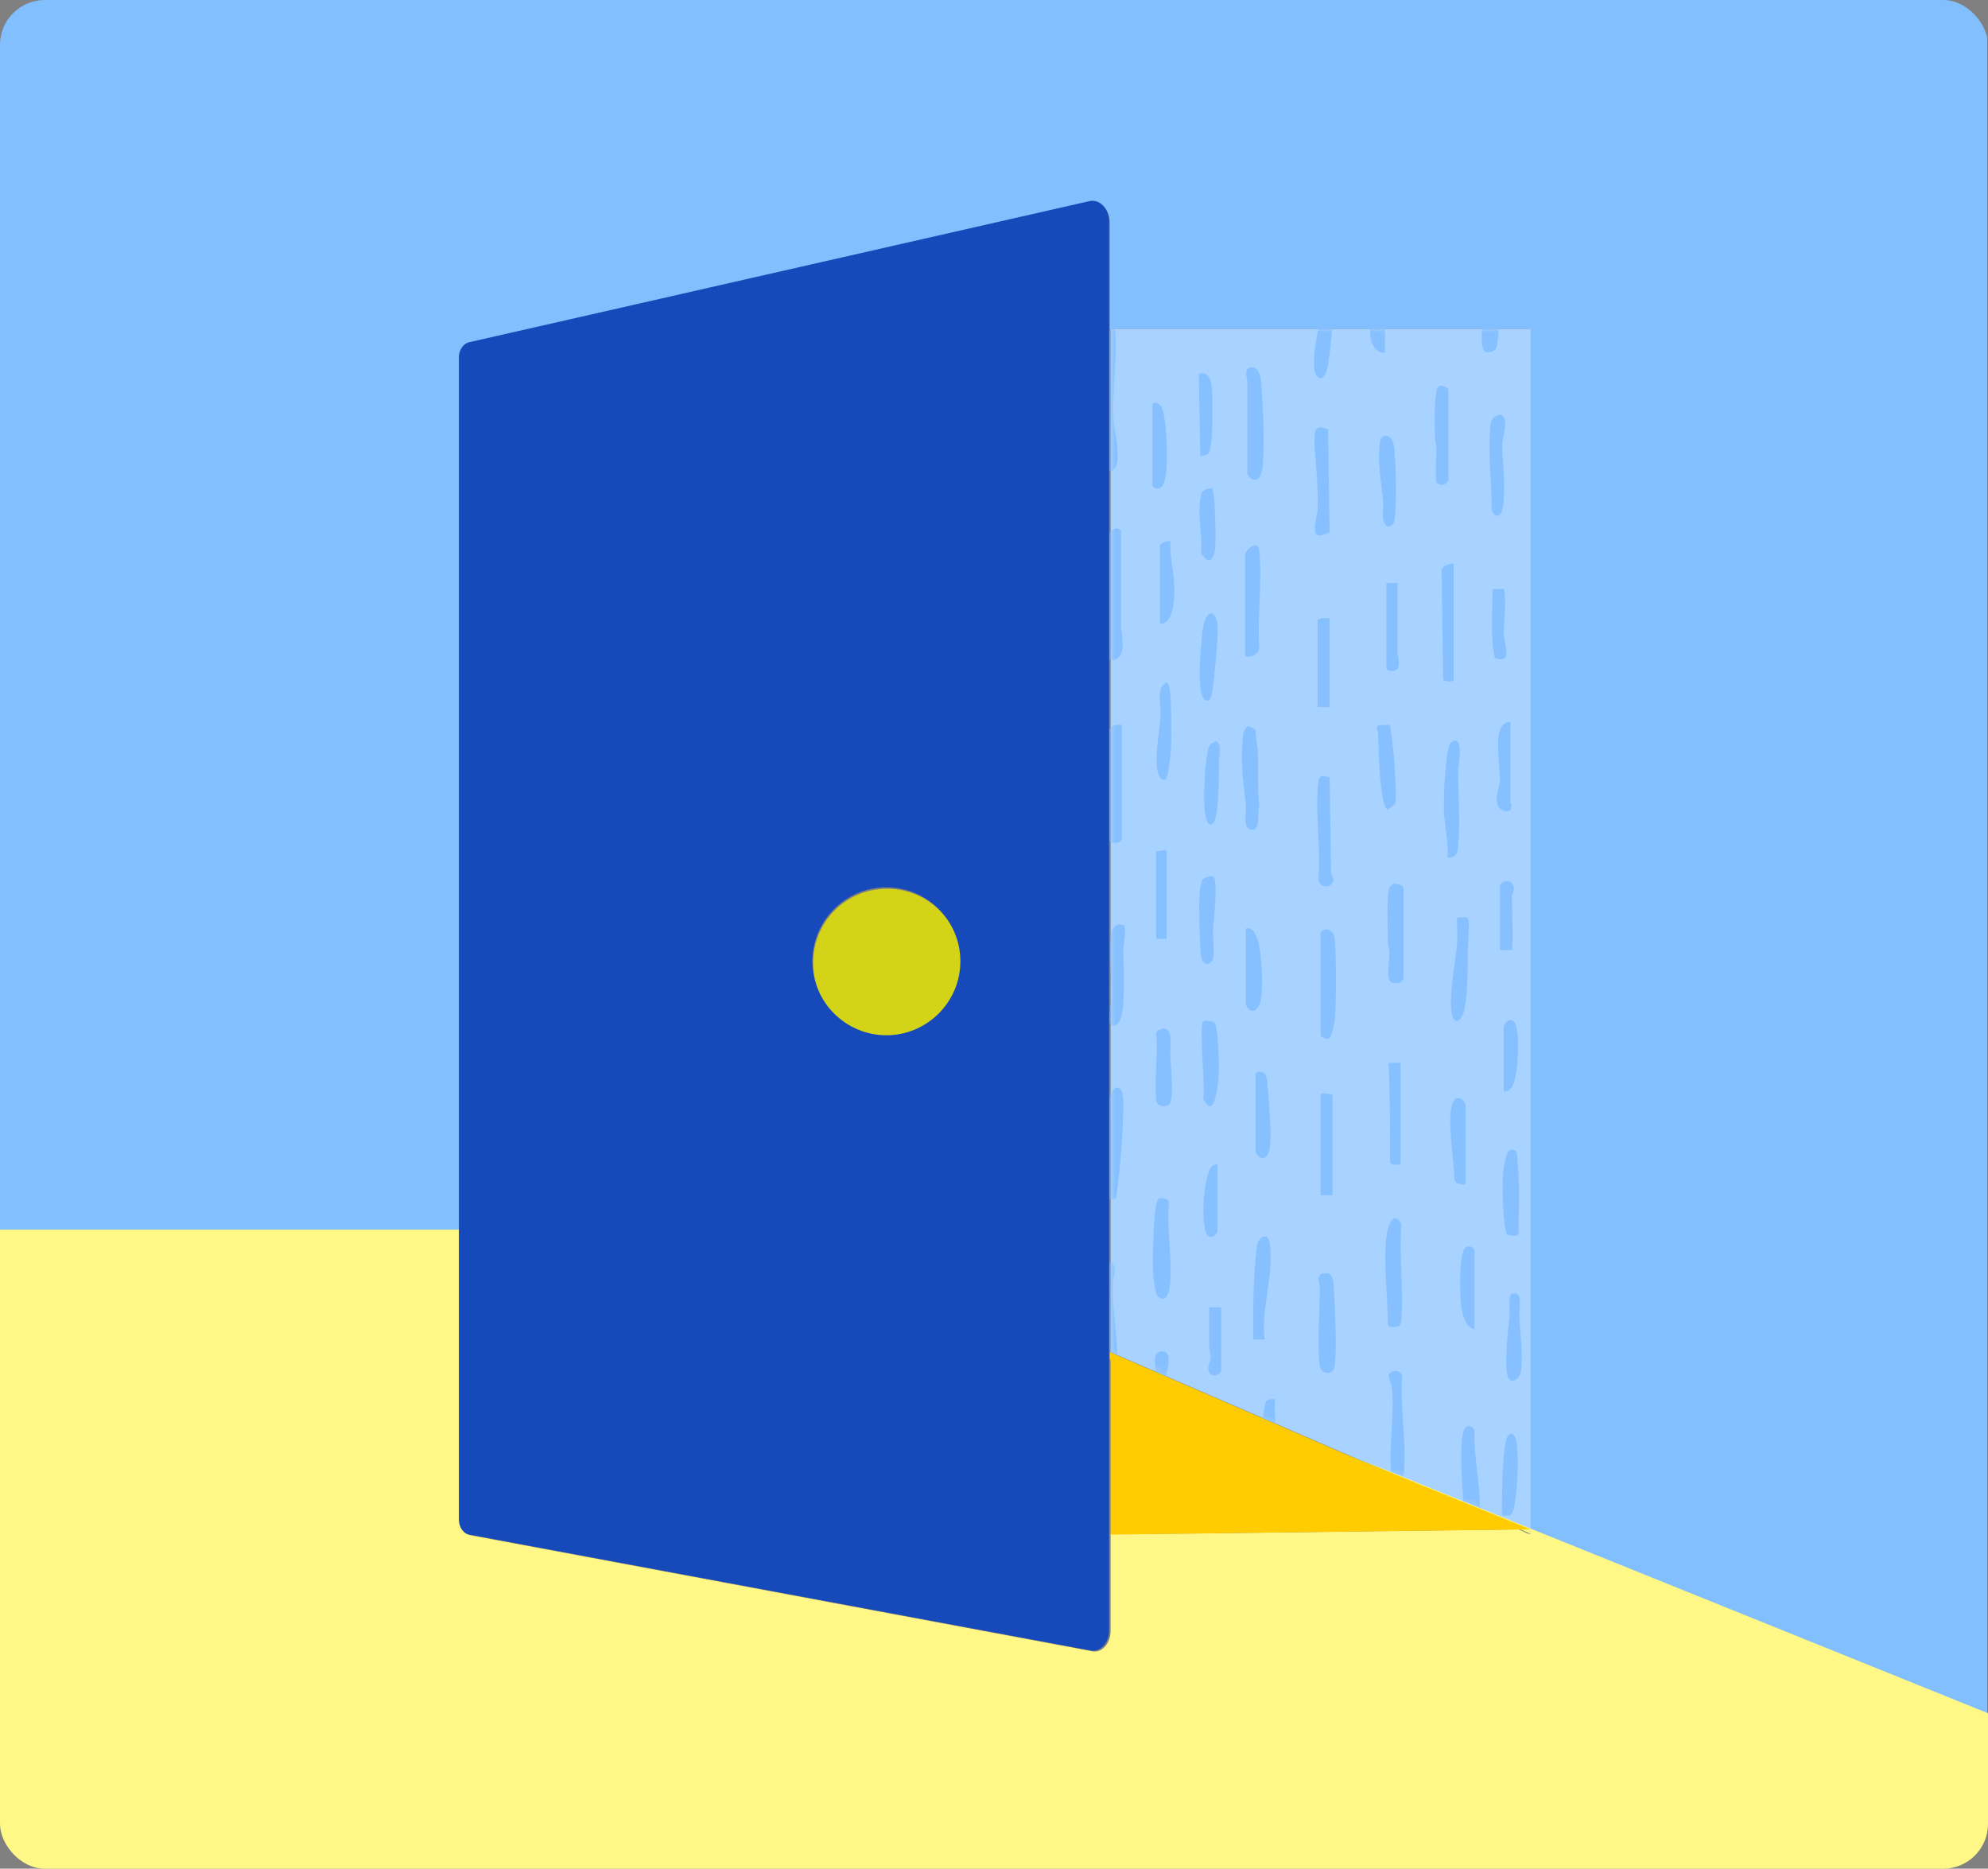 <?xml version="1.0" encoding="UTF-8"?>
<svg id="Layer_1" xmlns="http://www.w3.org/2000/svg" xmlns:xlink="http://www.w3.org/1999/xlink" version="1.1" viewBox="0 0 266 250">
  <rect x="0" y="0" width="266" height="250" fill="#808080" stroke="none"/>
  <!-- Generator: Adobe Illustrator 29.8.3, SVG Export Plug-In . SVG Version: 2.1.1 Build 3)  -->
  <defs>
    <style>
      .st0 {
        fill: none;
      }

      .st1 {
        mask: url(#mask);
      }

      .st2 {
        fill: #86c0ff;
      }

      .st3 {
        fill: #d3d318;
      }

      .st4 {
        fill: #fff886;
      }

      .st5 {
        fill: #fff;
      }

      .st6 {
        fill: #164aba;
      }

      .st7 {
        fill: #ffcc01;
      }

      .st8 {
        fill: #82bfff;
      }

      .st9 {
        clip-path: url(#clippath);
      }

      .st10 {
        fill: #a8d2ff;
      }
    </style>
    <clipPath id="clippath">
      <rect class="st0" width="266" height="250" rx="6" ry="6"/>
    </clipPath>
    <mask id="mask" x="146.8" y="33" width="58" height="178.6" maskUnits="userSpaceOnUse">
      <g id="mask0_4600_6553">
        <path class="st5" d="M148.6,44v136.9l33.5,14.5,22.7,9.2V44h-56.2Z"/>
      </g>
    </mask>
  </defs>
  <g class="st9">
    <g>
      <path class="st8" d="M61.5,48c0-1,.6-1.8,1.3-2l83.1-18.9c1.4-.3,2.6,1,2.6,2.7v14.2h56.2v160.6l61.2,24.7V0H0v164.5h61.5V48Z"/>
      <path class="st10" d="M148.6,44v136.9l33.5,14.5,22.7,9.2V44h-56.2Z"/>
      <g class="st1">
        <g>
          <path class="st2" d="M148,63c-.2-1.9,0-3.8-.2-5.7-.2-4.1-.4-8.3-.5-12.4,0-.8-.7-4.1.6-4.1s1.3,2.5,1.3,3.2c.3,4-.4,8.1-.2,12.1,0,1.4,1.4,6.3-.3,6.9-.2,0-.5,0-.8,0h0Z"/>
          <path class="st2" d="M149.2,70.7c.4,0,.7,0,.8.4,0,4.2,0,8.4,0,12.6,0,1.3.8,3.8-.7,4.5-.3.1-.7.3-.9,0-.2-5.4-.3-10.8-.3-16.2,0-.5.7-1.2,1.2-1.3h0Z"/>
          <path class="st2" d="M148.1,168.9c1.7-.3.8,2.1.8,2.9-.2,2.9,1.3,11,.1,13.1-.5.8-1.4.5-1.6-.3-.4-1.9-.1-4.6-.2-6.7,0-2.3-.4-4.8-.2-7.1,0-.7.2-1.7,1-1.8Z"/>
          <path class="st2" d="M150.1,96.9v15.3c0,.6-1.6.9-1.9,0-.3-1,0-4.7,0-6.1,0-.5-.2-.9-.2-1.4,0-1.8-.1-5.1.3-6.7.2-1,.9-1.1,1.8-1h0Z"/>
          <path class="st2" d="M167.2,49.2c1.4-.4,1.6,1.8,1.6,2.7.2,2.8.4,7.1.2,9.8,0,.7-.2,2.5-1.1,2.5-.4,0-1-.5-1-.9,0-4,0-8.1,0-12.1,0-.6-.5-1.8.3-2h0Z"/>
          <path class="st2" d="M187.3,177.3c-.3.3-1.4.4-1.6-.1,0-3.5-.5-7.1-.3-10.6,0-.7.3-3.4,1.2-3.6.5,0,1,.6.9,1.1-.3,4,.3,8.3,0,12.2,0,.3,0,.7-.2.9h0Z"/>
          <path class="st2" d="M166.6,74.2c.1-.7,1.8-2.2,1.9-.4.4,4.1-.3,8.8,0,12.9-.2,1.2-1.9,1.4-1.9.9v-13.5Z"/>
          <path class="st2" d="M176.7,124.8c.2-.7,1.8-.7,1.9.9.2,2.6.2,8,0,10.7,0,.4-.5,2.4-.7,2.5-.3.2-1.2-.1-1.2-.4v-13.6Z"/>
          <path class="st2" d="M187.7,131.1c-.1.5-1.6.7-1.8,0-.3-.5,0-2.8,0-3.6,0-.5-.2-.9-.2-1.4,0-1.4-.2-6.3.2-7.3.4-1.1,1.9-.3,1.9,0v12.2h0Z"/>
          <path class="st2" d="M170.6,187.3c-.2,2.4.4,4.7.5,7.1,0,1.5-.2,3.6-.3,5.1-.1,1.2,0,3.6-1.6,3.2-.7-.2,0-3.6,0-4.3.1-2.8-.4-5.7-.2-8.6,0-.4.2-2,.4-2.3.3-.4.8-.3,1.2-.3Z"/>
          <path class="st2" d="M154.9,160.4c.5-.2,1.6-.1,1.5.6-.3,3.3.4,6.9.2,10.2,0,.7-.3,3.4-1.6,2.3-.5-.4-.6-2.2-.7-3-.1-2.2,0-5.5.2-7.7,0-.5.2-2.2.5-2.3h0Z"/>
          <path class="st2" d="M177,170.4c1.5-.4,1.4,1.2,1.5,2.3.1,2.3.3,6.1.2,8.4,0,.4-.1,1.7-.2,2-.3.8-1.7.8-1.9-.3-.4-3,0-7.3,0-10.5,0-.6-.6-1.7.5-2h0Z"/>
          <path class="st2" d="M193.7,114.7c.1-2.1-.4-4.2-.5-6.2,0-1.6,0-3.5.2-5.1,0-.7.3-3.7.7-4,1.8-1.5,1.1,2.8,1,3.5,0,3.3.3,7.2,0,10.3-.1,1-.3,1.6-1.4,1.5h0Z"/>
          <path class="st2" d="M166.8,97.2c.3-.1,1,.2,1.2.5,0,.2.2,2.3.3,2.7.1,2.5-.1,5,.2,7.5-.4.8.3,3.1-1,3.1s-.7-2.4-.8-3.2c-.1-1.8-.5-3.7-.5-5.4,0-.8-.2-4.9.7-5.1h0Z"/>
          <path class="st2" d="M196.1,191c.4-.5,1.2-.1,1.2.6-.2,3.7,1.3,8.8.4,12.4-.2,1-1.2.9-1.8.2,0-3.7-.6-7.8-.3-11.5,0-.3.2-1.4.4-1.6Z"/>
          <path class="st2" d="M154.5,195.6c-.2-.2-.4-1.1-.4-1.4-.3-3.6.6-7.4.5-11,0-.7-.5-2.5,1-2.4,1.4.1.5,2.6.4,3.4-.1,2.4.5,9.5-.5,11.2-.2.4-.6.6-1,.2h0Z"/>
          <path class="st2" d="M148.9,194.1c-.7,3.7-.2,7.5-.3,11.3,0,.9-.3,1.9-.2,2.9h-1.6c0-4.8-.3-9.6.5-14.3l1.6.2h0Z"/>
          <path class="st2" d="M149.9,145.7c.5.5.4,2.1.4,2.9-.1,3.6-.4,7.5-.9,11.2-.1.9-.4.6-1.2.6l.2-13.4c0-.7.8-2,1.5-1.3h0Z"/>
          <path class="st2" d="M194.5,75.4v15.5c0,.4-1.3.3-1.4,0l-.2-14.5c0-.7,1-1,1.6-1h0Z"/>
          <path class="st2" d="M194.9,122.8c0,0,1.4-.2,1.5,0,.3.5,0,3.3,0,4.1,0,2.5,0,5.3-.4,7.8,0,.7-.8,2.6-1.5,1.6-1-1.5.4-8.4.5-10.5,0-.5-.1-2.9,0-3.1h0Z"/>
          <path class="st2" d="M169.3,179.2h-1.6c0-1.5,0-3.1,0-4.6,0-2.4.2-5.8.5-8,.2-1.1,1.5-1.9,1.7-.2.6,4-1.2,8.8-.7,12.8Z"/>
          <path class="st2" d="M177.3,37.3c1.1-.3,1.1,1.7,1.1,2.3,0,2.7-.2,5.7-.6,8.4,0,.6-.5,3.5-1.6,2.3-.9-1.1,0-5,.2-6.5,0-1.2-.4-6.2.8-6.5h0Z"/>
          <path class="st2" d="M186.3,183.5c.6-.2,1.3,0,1.3.8-.3,4.1.7,9.1.2,13.1-.1,1.1-1.4,1.1-1.6,0-.5-3.6.5-8.4,0-11.9,0-.5-.9-1.7.1-2h0Z"/>
          <path class="st2" d="M177.7,57.4l.2,13.8c-3,1.6-1.7-1.5-1.6-3.1.1-2.9-.2-5.6-.4-8.4,0-1.5-.3-3.1,1.7-2.3h0Z"/>
          <path class="st2" d="M177.9,103.9l.2,12.7c0,.7.7,1,0,1.7-.6.6-1.6.2-1.7-.6.4-4.1-.5-9.2,0-13.1.1-.9.6-.9,1.4-.6h0Z"/>
          <path class="st2" d="M161,136.6c.1-.1,1.3,0,1.5.2s.4,1.6.4,2c.2,2,.3,4.7,0,6.6-.2,1.3-.7,4.1-1.9,1.6.3-1.4-.6-9.9,0-10.4Z"/>
          <path class="st2" d="M200.4,55.5c1.8-.2.6,3.1.6,3.9,0,2.3.4,4.8.2,7.2,0,.5-.1,2.4-.8,2.4-.4,0-.7-.4-.8-.8,0-3.6-.5-7.3-.2-10.8,0-.6.1-1.7,1-1.8Z"/>
          <path class="st2" d="M185,58.4c1.4-.5,1.6,1.4,1.6,2.3.2,2.3.3,6.5,0,8.8,0,.6-.7,1.3-1.2.7-.6-.6-.3-2-.3-2.8-.2-2.5-.8-5.3-.5-7.9,0-.3.1-1,.5-1.1Z"/>
          <path class="st2" d="M201.7,165.2c-.6-.6-.7-6.6-.6-7.8,0-.6.3-3.6,1.1-3.6s.7.5.8.8c0,.6.2,2.1.2,2.8.1,2.5,0,5,0,7.5,0,.6-1.2.5-1.5.2h0Z"/>
          <path class="st2" d="M193.7,64.4c-.2.6-1.4.6-1.5,0-.2-.7,0-3.5,0-4.5,0-.5-.2-.9-.2-1.4,0-1.1-.2-6.3.5-6.8.4-.3,1.3.2,1.3.5v12.2h0Z"/>
          <path class="st2" d="M178.3,146.4v13.5h-1.6v-13.4c0-.4,1.3-.2,1.6,0h0Z"/>
          <path class="st2" d="M150.3,123.7c.5.3,0,2.8,0,3.4,0,2.2.4,7.8-.5,9.5-.2.3-.4.6-.8.6-1.1,0-.3-2.7-.3-3.4.1-2.7-.4-6.6,0-9.1.1-.7,1-1.3,1.5-.9h0Z"/>
          <path class="st2" d="M185.3,47.2c-1.1,0-1.7-.9-1.9-1.9-.2-1.5-.1-5,0-6.6,0-1.2.3-2.3.7-3.4.3-.2,1.2,1,1.2,1.1v10.8Z"/>
          <path class="st2" d="M191.7,33.1c.9-.3,1.4,1.5,1.5,2.2.2,1.7.2,6.4,0,8-.2,1.4-1.6.5-1.9-.4.2-2.7-.4-5.4-.2-8,0-.4.2-1.7.6-1.8Z"/>
          <path class="st2" d="M162.3,117.2c.8.6,0,6.4,0,7.6,0,1,.2,2.6,0,3.5-.2.8-1.4,1.1-1.6-.5-.2-1.9-.3-6.3-.2-8.2,0-.4.2-1.6.4-1.9.2-.3,1.1-.6,1.4-.4h0Z"/>
          <path class="st2" d="M155.5,137.6c1.6-.1,1,2.5,1.1,3.6,0,1.2.6,5.9-.2,6.6-.6.4-1.6.2-1.7-.6-.3-2.8.3-6.1,0-8.9,0-.4.5-.6.8-.6h0Z"/>
          <path class="st2" d="M162.5,82.4c.2.2.4.9.4,1.2.1,1.6-.2,4.6-.4,6.3,0,.6-.3,3.3-.6,3.6-.9.9-1.3-1.1-1.3-1.7-.2-1.8,0-4.5.2-6.3,0-.6.4-4.4,1.7-3.2h0Z"/>
          <path class="st2" d="M166.7,124.2c1.1-.2,1.4,1.1,1.7,1.9.4,1.8.7,6.4.2,8.1-.2.5-.6,1.2-1.2,1-.2,0-.7-.6-.7-.8v-10.2Z"/>
          <path class="st2" d="M196.1,158.4c-.2.2-1.5,0-1.5-.7,0-2.2-1.1-8.4-.2-10.2.6-1.3,1.7-.2,1.7.5v10.4h0Z"/>
          <path class="st2" d="M156,104.2c-.8.6-1.2-1.1-1.2-1.6-.2-2.4.4-4.8.5-7.2,0-1.4-.6-3.4.8-4.1.2.1.3.3.3.5.4.9.3,6.8.3,8.1,0,.6-.4,4.1-.7,4.3h0Z"/>
          <path class="st2" d="M202.2,173.1c1.7-.6,1,2,1.1,3,.1,2.2.5,5.2.2,7.3-.1,1-1.2,1.9-1.7.9-.6-1.2,0-6.7.2-8.4,0-.6-.2-2.7.3-2.9h0Z"/>
          <path class="st2" d="M187.4,142.2v13.5c-.5.2-1,.2-1.4-.1,0-4.5,0-8.9-.2-13.4h1.6Z"/>
          <path class="st2" d="M185.9,96.9c.2.2.7,5,.7,5.7,0,.9.4,4.5,0,5,0,0-.8.7-.9.7-.5,0-.9-2.6-.9-3.1-.3-2.3-.3-4.8-.4-7.1,0-.4-.4-.9.1-1.1.2,0,1.2,0,1.3,0h0Z"/>
          <path class="st2" d="M178.2,193.8c.2,0,.3,0,.4.3.4.6.6,3,.7,3.8s.5,6.8.3,7.1c-.2.3-1.3.3-1.5-.1-.3-.9-.5-3.5-.6-4.5-.1-1.5-.4-3.8-.3-5.2,0-.5.5-1.3,1-1.3h0Z"/>
          <path class="st2" d="M168.1,143.6c.1-.4.9-.2,1.1,0,.3.3.4,1.2.4,1.7.2,1.7.3,4.1.4,5.8,0,.8.2,4.2-1.3,3.8-.2,0-.7-.6-.7-.8v-10.5h0Z"/>
          <path class="st2" d="M162,205.1v-11.4c0-.4,1.3-.5,1.7.5.4,1.1-.1,1.7-.2,2.8-.1,2.2.5,4.7,0,6.8-.2.9-.5,1.5-1.5,1.4Z"/>
          <path class="st2" d="M197.3,177.8c-1.6-.2-1.8-3.1-1.9-4.4,0-1.3-.2-5.7.7-6.5.6-.4,1.2.1,1.2.4v10.6h0Z"/>
          <path class="st2" d="M177.9,82.7v11.9h-1.6v-11.6c0-.4,1.3-.3,1.6-.3Z"/>
          <path class="st2" d="M154.3,54c.4-.4,1.2.3,1.3.9.5,1.8.9,8.4,0,10-.5.9-1.4.3-1.4,0v-10.9h0Z"/>
          <path class="st2" d="M201,202.7c-.1-.1,0-3.4,0-3.9,0-1.2.2-5.8.7-6.6.1-.2.3-.5.6-.4.4.2.5.6.6,1,.3,1.9.2,6-.2,8,0,.5-.2,1.8-.8,2-.2,0-.9,0-.9,0h0Z"/>
          <path class="st2" d="M199.2,37.1c.5,0,1,.3,1.1.8.2,1.1,0,3.6,0,4.9,0,.5.2,1,.2,1.6s-.2,2-.3,2.2c-.2.4-1.1.7-1.5.4-1-.6,0-5.4,0-6.5s-1.1-3.2.5-3.4h0Z"/>
          <path class="st2" d="M202.1,96.7v10.7c0,0,.2.2.1.5,0,1-1.3.7-1.7,0-.6-1,.1-2.4.2-3.5,0-1.8-.4-3.8-.2-5.8.1-.9.5-2.1,1.6-2h0Z"/>
          <path class="st2" d="M162.5,99.2c1.1-.2.6,2.1.6,2.7,0,1.4,0,7.2-.7,8.1-.8,1-1.1-.8-1.2-1.4-.2-2,0-6.1.4-8.1.1-.5.3-1.1.9-1.2h0Z"/>
          <path class="st2" d="M162.2,65.4c.4.3.5,7,.4,7.9-.2,1.7-.9,2.3-1.9.7.2-2.1-.3-4.3-.2-6.3,0-.3.2-1.6.3-1.8.2-.4,1.1-.7,1.5-.5h0Z"/>
          <path class="st2" d="M155.2,73c0-.3,1-.7,1.4-.6-.1,2.6.7,4.8.5,7.4,0,1.1-.4,3.9-1.9,3.6v-10.4h0Z"/>
          <path class="st2" d="M156.1,113.7v11.9h-1.4v-11.7c-.1,0,1.4-.2,1.4-.2Z"/>
          <path class="st2" d="M185.6,78h1.4c0,3.1,0,6.2,0,9.4,0,.6.4,1.4,0,2-.3.6-1.5.4-1.5,0v-11.4h0Z"/>
          <path class="st2" d="M160.6,61l-.2-11c1.7-.4,1.7,1.5,1.8,2.7,0,1.4,0,3.3,0,4.7,0,.6-.2,2.8-.4,3.1-.2.4-.7.5-1.2.5Z"/>
          <path class="st2" d="M201.2,137.4c.1-.7.9-1.3,1.4-.7.8,1.1.5,5.2.3,6.6-.2,1-.4,2.9-1.7,2.7v-8.7Z"/>
          <path class="st2" d="M201.2,78.9c.4.4,0,5,0,6,.1,1.3,1.3,4.1-1.2,3.1-.6-3-.3-6.1-.3-9.2.3,0,1.4,0,1.6,0Z"/>
          <path class="st2" d="M162.9,155.8v9c0,0-.3.5-.5.6-.9.3-1.1-.5-1.2-1.2-.4-1.6-.1-5.8.5-7.3.2-.6.5-1.2,1.2-1.1h0Z"/>
          <path class="st2" d="M200.6,118.6c.1-.5,1.2-1.1,1.7-.4.6.8,0,1.2,0,1.8,0,1,.2,6.8,0,7.1,0,0-1.3,0-1.6,0v-8.5Z"/>
          <path class="st2" d="M163.4,174.9v8.5c0,.3-1.2,1.1-1.6.2s.2-1.2.2-2c0-.5-.2-.9-.2-1.4,0-1.8,0-3.6,0-5.3h1.6Z"/>
          <path class="st2" d="M156.1,203.5v8h-1.4v-7.8c0-.4,1.1-.5,1.4-.3Z"/>
        </g>
      </g>
      <path class="st4" d="M266,229.2v20.8H0v-86.5,86.5h266v-20.8Z"/>
      <path class="st4" d="M204.8,205.2v-.7l-22.7-9.2,22.7,9.9Z"/>
      <path class="st4" d="M266,250v-20.8l-61.2-24.7v.7h-56.2v13c0,1.7-1.2,3-2.5,2.7l-83.1-15.5c-.8-.1-1.4-1-1.4-2v-38.9H0v85.5h266Z"/>
      <path class="st4" d="M203.2,204.6l-54.7.7h0s56.2,0,56.2,0l-1.5-.7Z"/>
      <path class="st7" d="M182,195.4l-33.5-14.5v1l33.5,13.5Z"/>
      <path class="st7" d="M148.6,181.9v23.4l56.2-.7-22.7-9.2-33.5-13.5Z"/>
      <path class="st3" d="M118.7,138.7c5.5,0,9.9-4.4,9.9-9.9s-4.4-9.9-9.9-9.9-9.9,4.4-9.9,9.9,4.4,9.9,9.9,9.9Z"/>
    </g>
  </g>
  <path class="st6" d="M92.2,205.1h0s0,0,0,0h56.2v13c0,1.7-1.2,3-2.5,2.7l-83.1-15.5c-.8-.1-1.4-1-1.4-2V47.8c0-1,.6-1.8,1.3-2l83.1-18.9c1.3-.3,2.6,1,2.6,2.7v14.2h-56.2M92.2,156.3V43.8h56.2v136.9h0v24.4h-56.2M128.5,128.6c0-5.5-4.5-9.9-9.9-9.9s-9.9,4.4-9.9,9.9,4.5,9.9,9.9,9.9,9.9-4.4,9.9-9.9Z"/>
</svg>